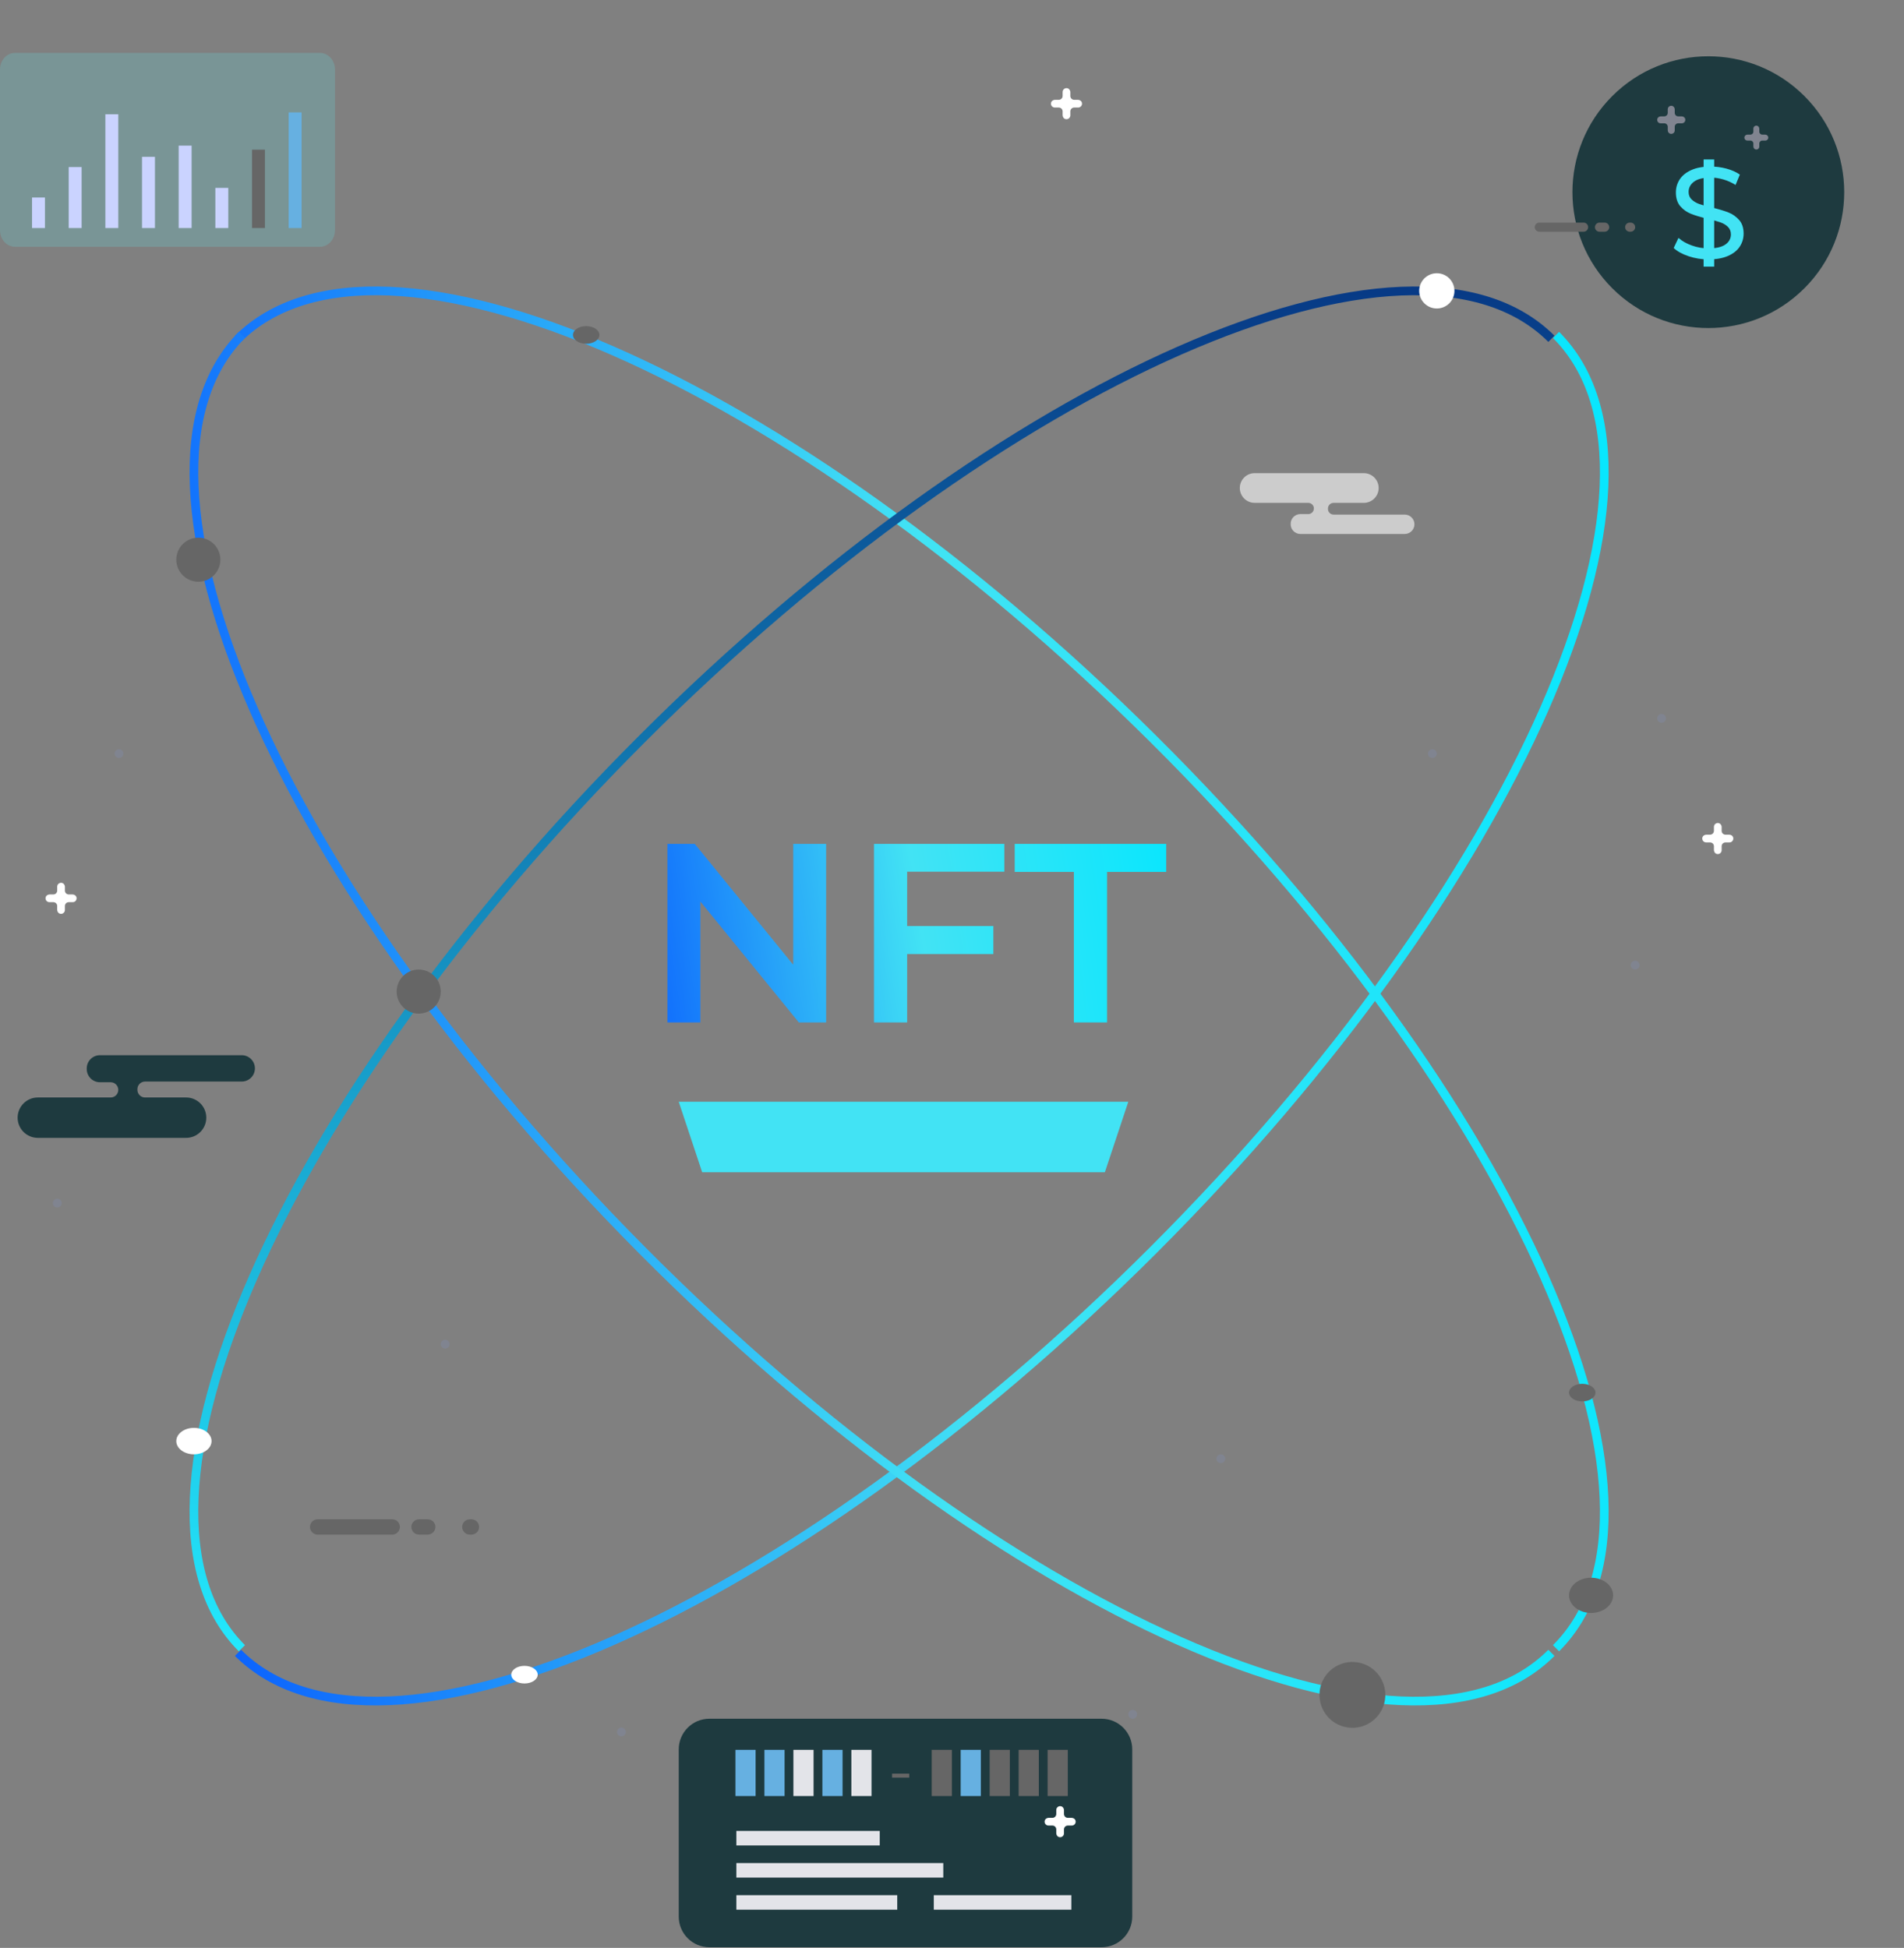 <svg xmlns="http://www.w3.org/2000/svg" width="216" height="221" viewBox="0 0 216 221" fill="none"><rect x="0" y="0" width="216" height="221" fill="#808080" stroke="none"/><path d="M27 38.44C43.057 22.487 89.545 42.81 130.836 83.834C172.125 124.858 192.581 171.046 176.524 187" stroke="url(#paint0_linear_662_468)" stroke-width="0.988" stroke-miterlimit="10"></path><path d="M176.524 38C192.581 54.057 172.126 100.545 130.836 141.836C89.546 183.125 43.057 203.581 27 187.524" stroke="url(#paint1_linear_662_468)" stroke-width="0.988" stroke-miterlimit="10"></path><path d="M204.703 32.703C210.724 26.683 210.724 16.922 204.703 10.901C198.683 4.881 188.922 4.881 182.901 10.901C176.881 16.922 176.881 26.683 182.901 32.703C188.922 38.724 198.683 38.724 204.703 32.703Z" fill="#1E3A3F"></path><path d="M27.44 187C11.487 171.047 31.811 124.858 72.834 83.834C113.858 42.811 160.046 22.487 176 38.44" stroke="url(#paint2_linear_662_468)" stroke-width="0.988" stroke-miterlimit="10"></path><path d="M176 187.524C160.047 203.581 113.858 183.125 72.834 141.836C31.811 100.546 11.487 54.057 27.44 38" stroke="url(#paint3_linear_662_468)" stroke-width="0.988" stroke-miterlimit="10"></path><path d="M50 112.5C50 113.881 48.881 115 47.5 115C46.119 115 45 113.881 45 112.5C45 111.119 46.119 110 47.5 110C48.881 110 50 111.119 50 112.5Z" fill="#666666"></path><path d="M165 33C165 34.105 164.105 35 163 35C161.895 35 161 34.104 161 33C161 31.895 161.895 31 163 31C164.105 31 165 31.895 165 33Z" fill="white"></path><path d="M25 63.5C25 64.881 23.881 66 22.5 66C21.119 66 20 64.88 20 63.5C20 62.12 21.119 61 22.5 61C23.881 61 25 62.12 25 63.5Z" fill="#666666"></path><path d="M68 38C68 38.552 67.328 39 66.5 39C65.672 39 65 38.553 65 38C65 37.447 65.672 37 66.5 37C67.328 37 68 37.447 68 38Z" fill="#666666"></path><path d="M181 158C181 158.552 180.328 159 179.5 159C178.672 159 178 158.552 178 158C178 157.447 178.672 157 179.5 157C180.328 157 181 157.447 181 158Z" fill="#666666"></path><path d="M183 181C183 182.105 181.881 183 180.5 183C179.119 183 178 182.104 178 181C178 179.896 179.119 179 180.5 179C181.881 179 183 179.895 183 181Z" fill="#666666"></path><path d="M157.112 192.892C157.442 190.855 156.058 188.936 154.02 188.606C151.983 188.277 150.065 189.661 149.735 191.698C149.405 193.735 150.789 195.654 152.826 195.983C154.863 196.313 156.782 194.929 157.112 192.892Z" fill="#666666"></path><path d="M22 165C23.105 165 24 164.328 24 163.5C24 162.672 23.105 162 22 162C20.895 162 20 162.672 20 163.5C20 164.328 20.895 165 22 165Z" fill="white"></path><path d="M61 190C61 190.552 60.328 191 59.5 191C58.672 191 58 190.552 58 190C58 189.448 58.672 189 59.5 189C60.328 189 61 189.448 61 190Z" fill="white"></path><path d="M124.971 220.924H80.476C78.556 220.924 77 219.368 77 217.448V198.476C77 196.556 78.556 195 80.476 195H124.971C126.891 195 128.448 196.556 128.448 198.476V217.448C128.448 219.368 126.891 220.924 124.971 220.924Z" fill="#1E3A3F"></path><path d="M85.72 198.528H83.432V203.77H85.72V198.528Z" fill="#66B0E1"></path><path d="M89.007 198.528H86.719V203.77H89.007V198.528Z" fill="#66B0E1"></path><path d="M92.296 198.528H90.008V203.77H92.296V198.528Z" fill="#E3E4E9"></path><path d="M95.585 198.528H93.296V203.77H95.585V198.528Z" fill="#66B0E1"></path><path d="M98.872 198.528H96.583V203.77H98.872V198.528Z" fill="#E3E4E9"></path><path d="M107.986 198.528H105.697V203.77H107.986V198.528Z" fill="#666666"></path><path d="M111.273 198.528H108.984V203.77H111.273V198.528Z" fill="#66B0E1"></path><path d="M114.562 198.528H112.273V203.77H114.562V198.528Z" fill="#666666"></path><path d="M117.849 198.528H115.561V203.77H117.849V198.528Z" fill="#666666"></path><path d="M121.136 198.528H118.848V203.77H121.136V198.528Z" fill="#666666"></path><path d="M103.148 201.23H101.202V201.684H103.148V201.23Z" fill="#666666"></path><path d="M99.803 207.728H83.536V209.377H99.803V207.728Z" fill="#E3E4E9"></path><path d="M107.012 211.374H83.536V213.023H107.012V211.374Z" fill="#E3E4E9"></path><path d="M101.789 215.018H83.536V216.667H101.789V215.018Z" fill="#E3E4E9"></path><path d="M121.54 215.018H105.935V216.667H121.54V215.018Z" fill="#E3E4E9"></path><path d="M125.341 133H79.659L77 125H128L125.341 133Z" fill="#42E3F4"></path><path d="M36.294 28H1.706C0.764 28 0 27.161 0 26.126V7.874C0 6.839 0.764 6 1.706 6H36.294C37.236 6 38 6.839 38 7.874V26.126C38 27.161 37.236 28 36.294 28Z" fill="#66D6DA" fill-opacity="0.25"></path><path d="M5.102 22.408H3.635V25.873H5.102V22.408Z" fill="#CAD3FF"></path><path d="M9.262 18.954H7.794V25.873H9.262V18.954Z" fill="#CAD3FF"></path><path d="M13.421 12.964H11.953V25.873H13.421V12.964Z" fill="#CAD3FF"></path><path d="M17.579 17.792H16.111V25.873H17.579V17.792Z" fill="#CAD3FF"></path><path d="M21.738 16.523H20.27V25.873H21.738V16.523Z" fill="#CAD3FF"></path><path d="M25.897 21.316H24.43V25.873H25.897V21.316Z" fill="#CAD3FF"></path><path d="M30.056 16.981H28.589V25.873H30.056V16.981Z" fill="#666666"></path><path d="M34.214 12.753H32.746V25.873H34.214V12.753Z" fill="#66B0E1"></path><path d="M140.65 55.366C140.65 56.297 141.405 57.052 142.336 57.052H148.417C148.769 57.052 149.054 57.337 149.054 57.688C149.054 58.04 148.769 58.325 148.417 58.325H147.522C146.915 58.325 146.422 58.817 146.422 59.425V59.483C146.422 60.09 146.914 60.583 147.522 60.583H159.362C159.969 60.583 160.462 60.09 160.462 59.483C160.462 58.876 159.97 58.383 159.362 58.383H151.288C150.936 58.383 150.651 58.098 150.651 57.747V57.689C150.651 57.338 150.936 57.053 151.288 57.053H154.716C155.647 57.053 156.402 56.298 156.402 55.367C156.402 54.436 155.648 53.681 154.716 53.681H142.336C141.405 53.681 140.65 54.435 140.65 55.366Z" fill="#CCCCCC"></path><path d="M2 126.807C2 125.542 3.026 124.516 4.291 124.516H12.554C13.031 124.516 13.419 124.129 13.419 123.651C13.419 123.173 13.031 122.786 12.554 122.786H11.336C10.511 122.786 9.842 122.117 9.842 121.292V121.213C9.842 120.388 10.511 119.719 11.336 119.719H27.425C28.25 119.719 28.919 120.388 28.919 121.213C28.919 122.038 28.25 122.707 27.425 122.707H16.453C15.976 122.707 15.588 123.095 15.588 123.572V123.651C15.588 124.129 15.976 124.516 16.453 124.516H21.112C22.377 124.516 23.403 125.542 23.403 126.807C23.403 128.072 22.377 129.097 21.112 129.097H4.291C3.026 129.097 2 128.072 2 126.807Z" fill="#1E3A3F"></path><path d="M51 152.5C51 152.776 50.776 153 50.5 153C50.224 153 50 152.776 50 152.5C50 152.224 50.224 152 50.5 152C50.776 152 51 152.224 51 152.5Z" fill="#808490"></path><path d="M6.5 137C6.776 137 7 136.776 7 136.5C7 136.224 6.776 136 6.5 136C6.224 136 6 136.224 6 136.5C6 136.776 6.224 137 6.5 137Z" fill="#808490"></path><path d="M14 85.5C14 85.776 13.776 86 13.5 86C13.224 86 13 85.776 13 85.5C13 85.224 13.224 85 13.5 85C13.776 85 14 85.224 14 85.5Z" fill="#808490"></path><path d="M188.5 82C188.776 82 189 81.776 189 81.5C189 81.224 188.776 81 188.5 81C188.224 81 188 81.224 188 81.5C188 81.776 188.224 82 188.5 82Z" fill="#808490"></path><path d="M162.5 86C162.776 86 163 85.776 163 85.5C163 85.224 162.776 85 162.5 85C162.224 85 162 85.224 162 85.5C162 85.776 162.224 86 162.5 86Z" fill="#808490"></path><path d="M185.5 110C185.776 110 186 109.776 186 109.5C186 109.224 185.776 109 185.5 109C185.224 109 185 109.224 185 109.5C185 109.776 185.224 110 185.5 110Z" fill="#808490"></path><path d="M138.5 166C138.776 166 139 165.776 139 165.5C139 165.224 138.776 165 138.5 165C138.224 165 138 165.224 138 165.5C138 165.776 138.224 166 138.5 166Z" fill="#808490"></path><path d="M128.5 195C128.776 195 129 194.776 129 194.5C129 194.224 128.776 194 128.5 194C128.224 194 128 194.224 128 194.5C128 194.776 128.224 195 128.5 195Z" fill="#808490"></path><path d="M70.5 197C70.776 197 71 196.776 71 196.5C71 196.224 70.776 196 70.5 196C70.224 196 70 196.224 70 196.5C70 196.776 70.224 197 70.5 197Z" fill="#808490"></path><path d="M196.182 94.699H195.748C195.507 94.699 195.313 94.504 195.313 94.264V93.83C195.313 93.619 195.171 93.424 194.963 93.382C194.684 93.327 194.437 93.541 194.437 93.811V94.264C194.437 94.504 194.243 94.699 194.002 94.699H193.569C193.358 94.699 193.162 94.841 193.121 95.049C193.066 95.327 193.28 95.574 193.55 95.574H194.002C194.243 95.574 194.437 95.769 194.437 96.009V96.443C194.437 96.655 194.579 96.85 194.787 96.891C195.066 96.946 195.313 96.732 195.313 96.463V96.01C195.313 95.769 195.507 95.575 195.748 95.575H196.2C196.47 95.575 196.684 95.328 196.629 95.049C196.588 94.841 196.393 94.699 196.182 94.699Z" fill="white"></path><path d="M122.293 11.325H121.86C121.62 11.325 121.425 11.13 121.425 10.89V10.457C121.425 10.245 121.283 10.05 121.076 10.009C120.797 9.953 120.55 10.168 120.55 10.437V10.89C120.55 11.13 120.355 11.325 120.115 11.325H119.681C119.47 11.325 119.275 11.467 119.233 11.675C119.178 11.953 119.392 12.2 119.662 12.2H120.115C120.355 12.2 120.55 12.395 120.55 12.635V13.069C120.55 13.281 120.692 13.476 120.899 13.517C121.178 13.572 121.425 13.358 121.425 13.088V12.636C121.425 12.395 121.62 12.201 121.86 12.201H122.313C122.582 12.201 122.797 11.954 122.741 11.675C122.7 11.467 122.505 11.325 122.293 11.325Z" fill="white"></path><path d="M8.234 101.481H7.8C7.559 101.481 7.365 101.287 7.365 101.046V100.613C7.365 100.401 7.223 100.206 7.015 100.165C6.737 100.11 6.49 100.324 6.49 100.594V101.046C6.49 101.287 6.295 101.481 6.055 101.481H5.621C5.409 101.481 5.214 101.623 5.173 101.831C5.118 102.11 5.332 102.357 5.601 102.357H6.054C6.295 102.357 6.489 102.551 6.489 102.791V103.225C6.489 103.436 6.631 103.632 6.839 103.673C7.117 103.728 7.364 103.514 7.364 103.244V102.791C7.364 102.551 7.559 102.357 7.799 102.357H8.252C8.522 102.357 8.736 102.11 8.681 101.831C8.64 101.624 8.445 101.481 8.234 101.481Z" fill="white"></path><path d="M121.573 206.244H121.14C120.899 206.244 120.705 206.049 120.705 205.809V205.375C120.705 205.163 120.563 204.968 120.355 204.927C120.077 204.872 119.83 205.086 119.83 205.356V205.808C119.83 206.049 119.635 206.243 119.395 206.243H118.961C118.749 206.243 118.554 206.385 118.513 206.593C118.457 206.871 118.672 207.118 118.941 207.118H119.394C119.634 207.118 119.829 207.313 119.829 207.553V207.987C119.829 208.199 119.971 208.394 120.178 208.435C120.457 208.491 120.704 208.276 120.704 208.007V207.554C120.704 207.314 120.899 207.119 121.139 207.119H121.592C121.861 207.119 122.076 206.872 122.021 206.593C121.98 206.385 121.785 206.244 121.573 206.244Z" fill="white"></path><path d="M44.496 174.112H36.037C35.558 174.112 35.166 173.72 35.166 173.24C35.166 172.761 35.558 172.369 36.037 172.369H44.496C44.976 172.369 45.368 172.761 45.368 173.24C45.368 173.72 44.976 174.112 44.496 174.112Z" fill="#666666"></path><path d="M48.521 174.112H47.538C47.059 174.112 46.667 173.72 46.667 173.24C46.667 172.761 47.059 172.369 47.538 172.369H48.521C49 172.369 49.392 172.761 49.392 173.24C49.392 173.72 49 174.112 48.521 174.112Z" fill="#666666"></path><path d="M53.479 174.112H53.304C52.825 174.112 52.433 173.72 52.433 173.24C52.433 172.761 52.825 172.369 53.304 172.369H53.479C53.959 172.369 54.351 172.761 54.351 173.24C54.351 173.72 53.959 174.112 53.479 174.112Z" fill="#666666"></path><path d="M179.65 26.292H174.626C174.342 26.292 174.108 26.059 174.108 25.774C174.108 25.489 174.341 25.256 174.626 25.256H179.65C179.935 25.256 180.168 25.489 180.168 25.774C180.168 26.059 179.935 26.292 179.65 26.292Z" fill="#666666"></path><path d="M182.041 26.292H181.457C181.173 26.292 180.939 26.059 180.939 25.774C180.939 25.489 181.172 25.256 181.457 25.256H182.041C182.325 25.256 182.558 25.489 182.558 25.774C182.558 26.059 182.325 26.292 182.041 26.292Z" fill="#666666"></path><path d="M184.985 26.292H184.881C184.596 26.292 184.363 26.059 184.363 25.774C184.363 25.489 184.596 25.256 184.881 25.256H184.985C185.27 25.256 185.503 25.489 185.503 25.774C185.503 26.059 185.27 26.292 184.985 26.292Z" fill="#666666"></path><path d="M191.571 29.073C190.85 28.832 190.283 28.52 189.871 28.137L190.416 26.989C190.809 27.343 191.312 27.63 191.925 27.85C192.538 28.071 193.169 28.181 193.816 28.181C194.67 28.181 195.307 28.037 195.73 27.747C196.151 27.458 196.362 27.073 196.362 26.592C196.362 26.239 196.246 25.952 196.017 25.73C195.786 25.511 195.501 25.34 195.163 25.224C194.825 25.105 194.345 24.973 193.727 24.825C192.952 24.64 192.327 24.453 191.852 24.267C191.376 24.08 190.969 23.793 190.63 23.407C190.292 23.018 190.122 22.497 190.122 21.839C190.122 21.289 190.266 20.794 190.556 20.351C190.845 19.91 191.285 19.558 191.874 19.293C192.461 19.027 193.193 18.895 194.065 18.895C194.675 18.895 195.273 18.974 195.862 19.131C196.451 19.289 196.956 19.514 197.379 19.807L196.893 20.985C196.46 20.71 196 20.503 195.509 20.36C195.019 20.217 194.538 20.147 194.066 20.147C193.233 20.147 192.608 20.298 192.19 20.602C191.773 20.906 191.565 21.299 191.565 21.78C191.565 22.132 191.682 22.419 191.917 22.64C192.154 22.86 192.445 23.033 192.794 23.155C193.142 23.278 193.616 23.408 194.214 23.545C194.989 23.732 195.612 23.918 196.082 24.105C196.555 24.291 196.959 24.576 197.297 24.959C197.635 25.34 197.805 25.855 197.805 26.503C197.805 27.044 197.658 27.537 197.364 27.983C197.071 28.43 196.624 28.782 196.025 29.041C195.427 29.302 194.69 29.433 193.818 29.433C193.04 29.433 192.293 29.313 191.571 29.073Z" fill="#42E3F4"></path><path d="M194.466 18.092H193.266V30.251H194.466V18.092Z" fill="#42E3F4"></path><path d="M200.253 15.275H199.919C199.735 15.275 199.585 15.125 199.585 14.941V14.607C199.585 14.444 199.476 14.294 199.316 14.262C199.102 14.22 198.912 14.385 198.912 14.592V14.941C198.912 15.125 198.762 15.275 198.577 15.275H198.244C198.081 15.275 197.931 15.384 197.899 15.544C197.857 15.758 198.022 15.948 198.229 15.948H198.577C198.762 15.948 198.912 16.098 198.912 16.282V16.616C198.912 16.779 199.021 16.929 199.181 16.96C199.395 17.003 199.585 16.838 199.585 16.631V16.282C199.585 16.098 199.735 15.948 199.919 15.948H200.268C200.475 15.948 200.64 15.758 200.597 15.544C200.566 15.384 200.416 15.275 200.253 15.275Z" fill="#808490"></path><path d="M190.778 13.2H190.385C190.168 13.2 189.992 13.023 189.992 12.806V12.414C189.992 12.222 189.864 12.045 189.676 12.008C189.423 11.958 189.2 12.152 189.2 12.396V12.806C189.2 13.023 189.023 13.2 188.806 13.2H188.414C188.222 13.2 188.045 13.328 188.008 13.516C187.958 13.768 188.152 13.992 188.396 13.992H188.806C189.023 13.992 189.199 14.168 189.199 14.385V14.778C189.199 14.97 189.328 15.146 189.516 15.184C189.768 15.234 189.991 15.04 189.991 14.795V14.385C189.991 14.168 190.168 13.992 190.385 13.992H190.795C191.039 13.992 191.233 13.768 191.183 13.516C191.146 13.328 190.97 13.2 190.778 13.2Z" fill="#808490"></path><path d="M75.72 116V95.742H78.817L91.522 111.341H89.988V95.742H93.721V116H90.624L77.92 100.401H79.454V116H75.72ZM102.593 105.061H112.693V108.244H102.593V105.061ZM102.912 116H99.149V95.742H113.938V98.897H102.912V116ZM121.827 116V98.925H115.113V95.742H132.303V98.925H125.589V116H121.827Z" fill="url(#paint4_linear_662_468)"></path><defs><linearGradient id="paint0_linear_662_468" x1="189.164" y1="2.083" x2="-6.967" y2="18.98" gradientUnits="userSpaceOnUse"><stop stop-color="#00E7FF"></stop><stop offset="0.455" stop-color="#42E3F4"></stop><stop offset="1" stop-color="#0047FF"></stop></linearGradient><linearGradient id="paint1_linear_662_468" x1="189.164" y1="6.883" x2="-6.985" y2="23.672" gradientUnits="userSpaceOnUse"><stop stop-color="#00E7FF"></stop><stop offset="0.455" stop-color="#42E3F4"></stop><stop offset="1" stop-color="#0047FF"></stop></linearGradient><linearGradient id="paint2_linear_662_468" x1="99" y1="33" x2="99" y2="187" gradientUnits="userSpaceOnUse"><stop stop-color="#073A86"></stop><stop offset="1" stop-color="#23E8FD"></stop></linearGradient><linearGradient id="paint3_linear_662_468" x1="183.118" y1="6.883" x2="-11.784" y2="23.458" gradientUnits="userSpaceOnUse"><stop stop-color="#00E7FF"></stop><stop offset="0.455" stop-color="#42E3F4"></stop><stop offset="1" stop-color="#0047FF"></stop></linearGradient><linearGradient id="paint4_linear_662_468" x1="135.773" y1="80.974" x2="60.9" y2="91.96" gradientUnits="userSpaceOnUse"><stop stop-color="#00E7FF"></stop><stop offset="0.455" stop-color="#42E3F4"></stop><stop offset="1" stop-color="#0047FF"></stop></linearGradient></defs></svg>